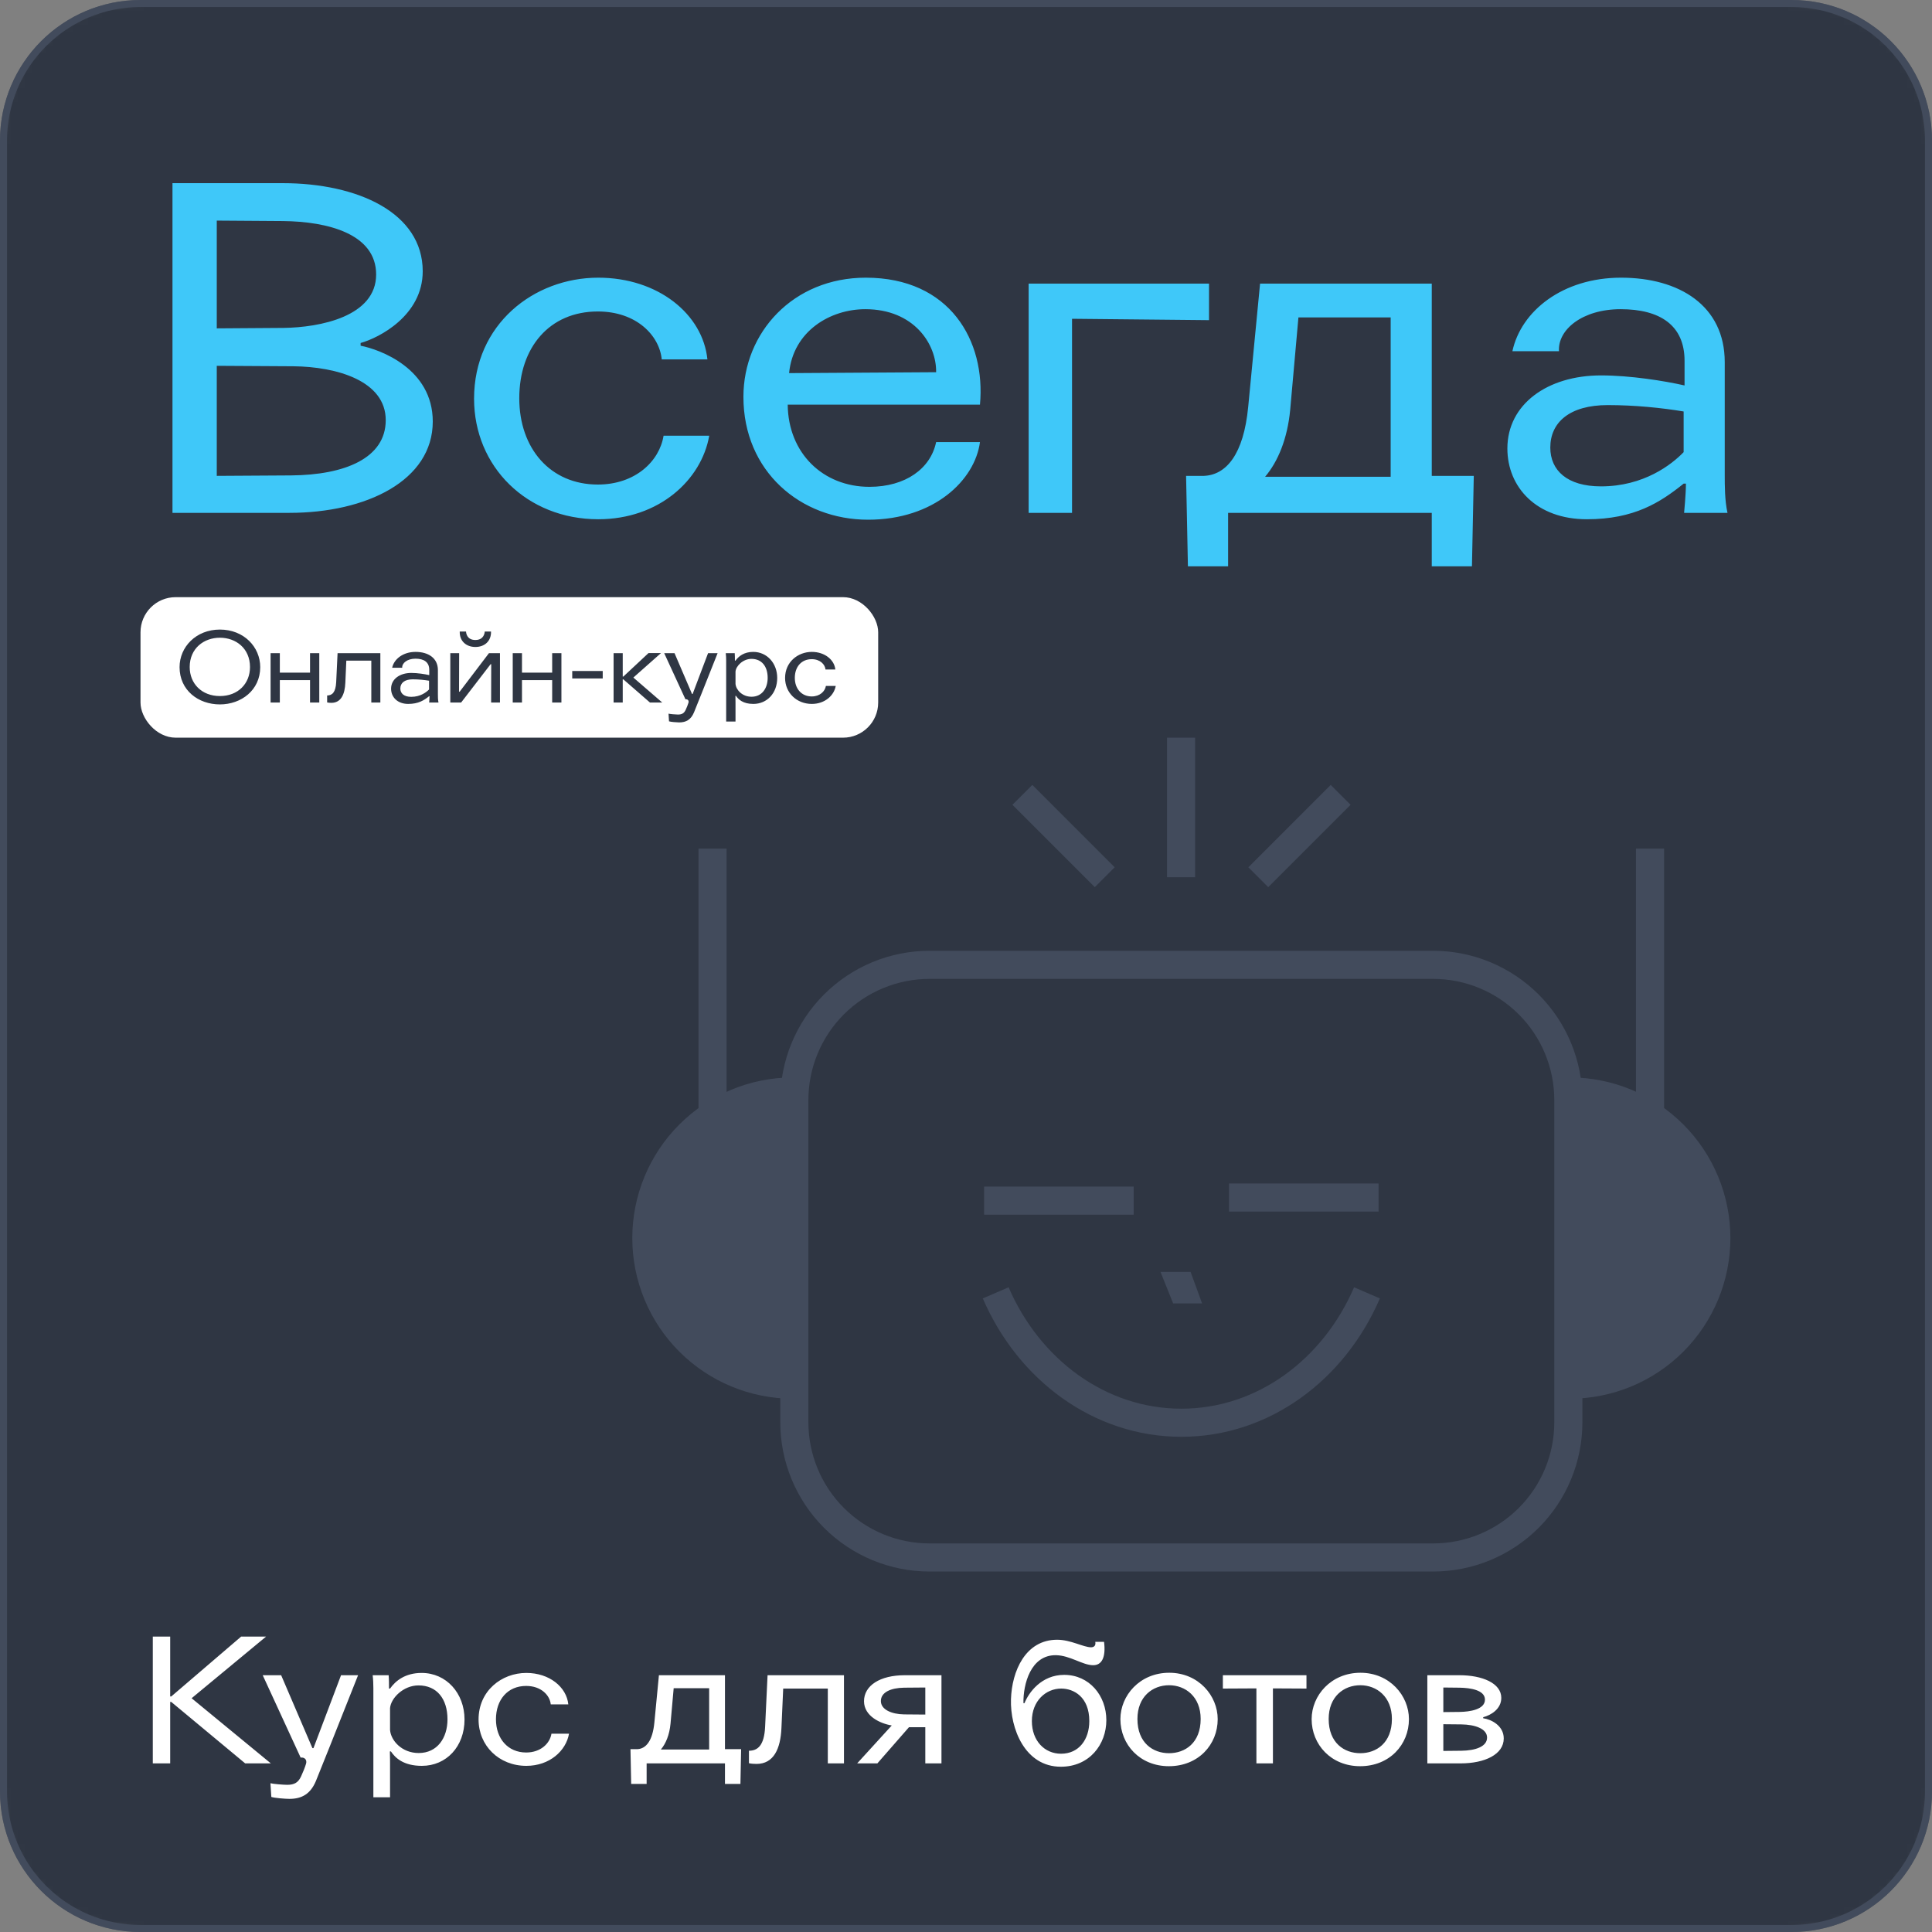 <?xml version="1.0" encoding="UTF-8"?> <svg xmlns="http://www.w3.org/2000/svg" width="275" height="275" viewBox="0 0 275 275" fill="none"><rect x="0" y="0" width="275" height="275" fill="#808080" stroke="none"/> <g clip-path="url(#clip0_2467_127)"> <mask id="mask0_2467_127" style="mask-type:luminance" maskUnits="userSpaceOnUse" x="0" y="0" width="275" height="275"> <path d="M255 0H20C8.954 0 0 8.954 0 20V255C0 266.046 8.954 275 20 275H255C266.046 275 275 266.046 275 255V20C275 8.954 266.046 0 255 0Z" fill="white"></path> </mask> <g mask="url(#mask0_2467_127)"> <path d="M255 0H20C8.954 0 0 8.954 0 20V255C0 266.046 8.954 275 20 275H255C266.046 275 275 266.046 275 255V20C275 8.954 266.046 0 255 0Z" fill="#2F3643"></path> <path d="M21.75 251V232.95H24.225V241.475H24.375L34.325 232.95H37.875L27.275 241.725L38.55 251H34.9L24.375 242.25H24.225V251H21.75ZM50.969 238.45C47.694 246.7 45.62 251.925 44.969 253.5C44.194 255.35 42.969 256.05 41.194 256.05C40.594 256.05 39.044 255.925 38.62 255.775L38.495 253.825C38.844 253.925 40.319 254.05 40.895 254.05C41.895 254.05 42.444 253.725 42.844 252.875C43.094 252.35 43.419 251.55 43.569 251.025C43.719 250.475 43.344 250.1 42.794 250.175L37.395 238.45H40.02L44.469 248.825H44.62L48.544 238.45H50.969ZM55.645 249.3H55.495C55.52 250.2 55.52 251 55.52 251V255.825H53.145V240.3C53.145 239.8 53.12 239.025 53.045 238.45H55.32C55.37 239.05 55.37 239.75 55.37 240.35H55.52C56.295 239.25 57.67 238.125 60.02 238.125C63.52 238.125 66.12 241 66.12 244.75C66.12 248.6 63.545 251.35 60.045 251.35C57.42 251.35 56.245 250.2 55.645 249.3ZM63.695 244.725C63.695 241.825 62.195 239.9 59.57 239.9C57.42 239.9 55.645 241.7 55.52 243.125V246.25C55.645 247.775 57.22 249.525 59.595 249.525C62.245 249.525 63.695 247.375 63.695 244.725ZM80.894 242.6H78.394C78.269 241.3 77.019 239.975 74.894 239.975C72.244 239.975 70.594 241.95 70.594 244.725C70.594 247.475 72.294 249.45 74.894 249.45C76.944 249.45 78.269 248.175 78.494 246.775H80.994C80.569 249.2 78.244 251.35 74.919 251.35C71.019 251.35 68.119 248.475 68.119 244.75C68.119 240.675 71.394 238.125 74.919 238.125C78.194 238.125 80.644 240.125 80.894 242.6ZM92.041 251V253.925H89.841L89.741 248.975H90.716C91.941 248.925 92.891 247.8 93.141 245.2L93.791 238.45H103.191V248.975H105.491L105.391 253.925H103.191V251H92.041ZM100.941 249.025V240.3H95.891L95.441 245.35C95.291 246.95 94.766 248.2 94.066 249.025H100.941ZM106.605 250.975V249.2C107.855 249.2 108.78 248.45 108.905 245.8L109.255 238.45H120.13V251H117.83V240.35H111.48L111.23 245.95C111.105 248.925 110.13 251.075 107.68 251.075C107.38 251.075 106.905 251.05 106.605 250.975ZM131.708 244.05V240.2L128.683 240.225C126.808 240.25 125.383 240.875 125.383 242.125C125.383 243.35 126.933 244 128.683 244.025L131.708 244.05ZM124.883 251H122.008L126.933 245.6C125.358 245.35 122.983 244.3 122.983 242.15C122.983 239.925 125.258 238.45 128.783 238.45H134.008V251H131.708V245.85H129.383L124.883 251ZM145.676 242.425H145.826C146.426 240.925 148.226 238.4 151.476 238.4C155.051 238.4 157.476 241.35 157.476 244.85C157.476 248.3 155.076 251.475 151.001 251.475C145.876 251.475 143.776 246.025 143.901 241.875C144.026 237.875 145.951 233.4 150.476 233.4C152.401 233.4 154.226 234.475 155.301 234.475C155.751 234.475 156.001 234.2 155.901 233.7H157.151C157.426 235.925 156.826 237.025 155.601 237.025C154.101 237.025 152.301 235.625 150.301 235.6C146.701 235.55 145.626 239.75 145.676 242.425ZM155.051 244.975C155.051 241.55 152.851 240.35 151.051 240.35C148.876 240.35 146.876 242.1 146.876 244.975C146.876 247.8 148.701 249.625 151.026 249.625C153.576 249.625 155.051 247.6 155.051 244.975ZM166.402 239.875C164.052 239.875 161.902 241.5 161.902 244.675C161.902 248.1 164.127 249.55 166.402 249.55C168.677 249.55 170.902 248.1 170.902 244.675C170.902 241.5 168.727 239.875 166.402 239.875ZM166.427 238.1C170.602 238.1 173.327 241.375 173.327 244.7C173.327 248.325 170.577 251.4 166.377 251.4C162.252 251.4 159.477 248.325 159.477 244.7C159.477 241.35 162.227 238.1 166.427 238.1ZM185.962 238.45V240.35L181.187 240.325V251H178.837V240.325L174.062 240.35V238.45H185.962ZM193.623 239.875C191.273 239.875 189.123 241.5 189.123 244.675C189.123 248.1 191.348 249.55 193.623 249.55C195.898 249.55 198.123 248.1 198.123 244.675C198.123 241.5 195.948 239.875 193.623 239.875ZM193.648 238.1C197.823 238.1 200.548 241.375 200.548 244.7C200.548 248.325 197.798 251.4 193.598 251.4C189.473 251.4 186.698 248.325 186.698 244.7C186.698 241.35 189.448 238.1 193.648 238.1ZM203.168 251V238.45H207.743C210.968 238.45 213.693 239.575 213.693 241.675C213.693 243.275 212.193 244.15 211.118 244.425V244.575C212.218 244.725 214.043 245.6 214.043 247.45C214.043 249.725 211.343 251 207.893 251H203.168ZM205.443 245.425V249.225L208.018 249.2C209.993 249.175 211.668 248.625 211.668 247.325C211.668 246.05 209.918 245.475 208.018 245.45L205.443 245.425ZM205.443 240.2V243.7L207.793 243.675C209.168 243.65 211.368 243.35 211.368 241.925C211.368 240.55 209.268 240.25 207.768 240.225L205.443 240.2Z" fill="white"></path> <path d="M234.863 177.092V120.792" stroke="#424B5C" stroke-width="4" stroke-miterlimit="10"></path> <path d="M223.438 153.362C229.502 153.362 235.318 155.771 239.606 160.059C243.894 164.347 246.303 170.163 246.303 176.227C246.303 182.291 243.894 188.107 239.606 192.395C235.318 196.683 229.502 199.092 223.438 199.092V153.362Z" fill="#424B5C"></path> <path d="M101.424 177.092V120.792" stroke="#424B5C" stroke-width="4" stroke-miterlimit="10"></path> <path d="M112.865 153.362C106.801 153.362 100.985 155.771 96.697 160.059C92.409 164.347 90 170.163 90 176.227C90 182.291 92.409 188.107 96.697 192.395C100.985 196.683 106.801 199.092 112.865 199.092V153.362Z" fill="#424B5C"></path> <path d="M132.305 137.334H203.998C209.102 137.337 213.996 139.367 217.604 142.978C221.212 146.589 223.238 151.484 223.238 156.588V202.434C223.239 204.962 222.743 207.465 221.776 209.801C220.81 212.137 219.393 214.26 217.607 216.048C215.82 217.836 213.699 219.255 211.363 220.223C209.028 221.192 206.525 221.69 203.998 221.691H132.305C127.2 221.688 122.306 219.658 118.698 216.046C115.09 212.435 113.064 207.539 113.065 202.434V156.588C113.064 154.061 113.561 151.558 114.527 149.222C115.493 146.887 116.91 144.764 118.697 142.976C120.484 141.188 122.605 139.77 124.94 138.802C127.275 137.834 129.777 137.335 132.305 137.334Z" fill="#2F3643" stroke="#424B5C" stroke-width="4" stroke-miterlimit="10"></path> <path d="M171.106 185.526H166.987L165.181 181.035H169.464L171.106 185.526Z" fill="#424B5C"></path> <path d="M194.575 184.024C189.864 194.959 179.806 202.513 168.158 202.513C156.51 202.513 146.45 194.959 141.727 184.024" stroke="#424B5C" stroke-width="4" stroke-miterlimit="10"></path> <path d="M196.225 170.456H174.937" stroke="#424B5C" stroke-width="4" stroke-miterlimit="10"></path> <path d="M161.367 170.899H140.079" stroke="#424B5C" stroke-width="4" stroke-miterlimit="10"></path> <path d="M168.113 124.865L168.113 105" stroke="#424B5C" stroke-width="4" stroke-miterlimit="10"></path> <path d="M145.525 113.141L157.247 124.864" stroke="#424B5C" stroke-width="4" stroke-miterlimit="10"></path> <path d="M179.105 124.864L190.827 113.141" stroke="#424B5C" stroke-width="4" stroke-miterlimit="10"></path> <path d="M24.55 73V26.07H40.215C50.94 26.07 60.17 30.295 60.17 38.615C60.17 44.92 53.93 48.105 51.33 48.82V49.21C54.06 49.73 61.6 52.46 61.6 60C61.6 68.385 52.175 73 41.19 73H24.55ZM30.855 52.07V67.735L41.45 67.67C49.12 67.605 54.905 65.2 54.905 59.805C54.905 54.215 47.95 52.2 41.775 52.135L30.855 52.07ZM30.855 31.4V46.74L40.345 46.675C45.545 46.61 53.54 45.05 53.54 39.07C53.54 33.285 46.65 31.53 40.28 31.465L30.855 31.4ZM100.693 51.16H94.193C93.868 47.78 90.618 44.335 85.093 44.335C78.203 44.335 73.913 49.47 73.913 56.685C73.913 63.835 78.333 68.97 85.093 68.97C90.423 68.97 93.868 65.655 94.453 62.015H100.953C99.848 68.32 93.803 73.91 85.158 73.91C75.018 73.91 67.478 66.435 67.478 56.75C67.478 46.155 75.993 39.525 85.158 39.525C93.673 39.525 100.043 44.725 100.693 51.16ZM139.488 57.595H112.123C112.188 64.485 117.128 69.295 123.758 69.295C128.893 69.295 132.468 66.695 133.248 62.925H139.488C138.773 68.32 132.988 73.975 123.563 73.975C113.943 73.975 105.818 67.085 105.818 56.49C105.818 47.325 112.903 39.525 123.238 39.525C135.198 39.525 140.333 48.495 139.488 57.595ZM112.318 53.11L133.248 52.98C133.313 48.95 130.063 44.01 123.173 44.01C118.168 44.01 112.903 47.13 112.318 53.11ZM172.092 40.37V45.57L152.592 45.375V73H146.417V40.37H172.092ZM174.807 73V80.605H169.087L168.827 67.735H171.362C174.547 67.605 177.017 64.68 177.667 57.92L179.357 40.37H203.797V67.735H209.777L209.517 80.605H203.797V73H174.807ZM197.947 67.865V45.18H184.817L183.647 58.31C183.257 62.47 181.892 65.72 180.072 67.865H197.947ZM245.889 73H239.714C239.714 73 239.974 70.335 239.974 68.84H239.649C236.334 71.505 232.629 73.91 225.869 73.91C218.719 73.91 214.559 69.36 214.559 63.835C214.559 57.53 220.279 53.435 227.884 53.435C232.044 53.435 236.919 54.215 239.779 54.865V51.355C239.779 46.285 236.269 44.01 230.679 44.01C225.219 44.01 221.709 46.935 221.904 49.99H215.274C216.509 44.27 222.424 39.525 230.744 39.525C238.999 39.525 245.499 43.49 245.499 51.55V67.605C245.499 69.1 245.499 71.245 245.889 73ZM239.649 64.355V58.57C236.529 58.05 232.694 57.66 228.859 57.66C223.399 57.66 220.669 60.13 220.669 63.705C220.669 66.955 223.074 69.23 227.884 69.23C233.994 69.23 237.959 66.11 239.649 64.355Z" fill="#3FC8F9"></path> </g> <path d="M255 0.5H20C9.23 0.5 0.5 9.23 0.5 20V255C0.5 265.77 9.23 274.5 20 274.5H255C265.77 274.5 274.5 265.77 274.5 255V20C274.5 9.23 265.77 0.5 255 0.5Z" stroke="#424B5C"></path> <rect x="20" y="85" width="105" height="20" rx="5" fill="white"></rect> <path d="M31.3 90.774C29.004 90.774 27.002 92.3 27.002 94.946C27.002 97.312 28.724 99.076 31.3 99.076C33.876 99.076 35.584 97.312 35.584 94.946C35.584 92.3 33.596 90.774 31.3 90.774ZM31.3 89.612C34.716 89.612 37.04 92.09 37.04 94.96C37.04 98.25 34.324 100.266 31.3 100.266C28.234 100.266 25.56 98.264 25.56 94.96C25.56 92.09 27.898 89.612 31.3 89.612ZM44.13 95.744V92.972H45.446V100H44.13V96.808H39.831V100H38.516V92.972H39.831V95.744H44.13ZM46.566 99.986V98.992C47.266 98.992 47.783 98.572 47.853 97.088L48.05 92.972H54.139V100H52.852V94.036H49.295L49.156 97.172C49.086 98.838 48.539 100.042 47.167 100.042C46.999 100.042 46.733 100.028 46.566 99.986ZM62.415 100H61.085C61.085 100 61.141 99.426 61.141 99.104H61.071C60.357 99.678 59.559 100.196 58.103 100.196C56.563 100.196 55.667 99.216 55.667 98.026C55.667 96.668 56.899 95.786 58.537 95.786C59.433 95.786 60.483 95.954 61.099 96.094V95.338C61.099 94.246 60.343 93.756 59.139 93.756C57.963 93.756 57.207 94.386 57.249 95.044H55.821C56.087 93.812 57.361 92.79 59.153 92.79C60.931 92.79 62.331 93.644 62.331 95.38V98.838C62.331 99.16 62.331 99.622 62.415 100ZM61.071 98.138V96.892C60.399 96.78 59.573 96.696 58.747 96.696C57.571 96.696 56.983 97.228 56.983 97.998C56.983 98.698 57.501 99.188 58.537 99.188C59.853 99.188 60.707 98.516 61.071 98.138ZM69.597 92.972H71.165V100H69.906L69.919 94.54H69.835L65.635 100H64.096V92.972H65.356L65.341 98.46H65.425L69.597 92.972ZM67.665 91.096C68.841 91.096 68.981 90.158 68.996 89.892H69.891C69.933 91.264 68.968 92.09 67.665 92.09C66.377 92.09 65.397 91.264 65.439 89.892H66.335C66.35 90.158 66.475 91.096 67.665 91.096ZM78.596 95.744V92.972H79.912V100H78.596V96.808H74.298V100H72.982V92.972H74.298V95.744H78.596ZM81.452 96.57V95.506H85.792V96.57H81.452ZM87.338 100V92.972H88.64V96.304H88.724L92.308 92.958H94.086L90.152 96.444L94.268 100H92.518L88.724 96.696H88.64V100H87.338ZM102.144 92.972C100.31 97.592 99.148 100.518 98.784 101.4C98.35 102.436 97.664 102.828 96.67 102.828C96.334 102.828 95.466 102.758 95.228 102.674L95.158 101.582C95.354 101.638 96.18 101.708 96.502 101.708C97.062 101.708 97.37 101.526 97.594 101.05C97.734 100.756 97.916 100.308 98 100.014C98.084 99.706 97.874 99.496 97.566 99.538L94.542 92.972H96.012L98.504 98.782H98.588L100.786 92.972H102.144ZM104.762 99.048H104.678C104.692 99.552 104.692 100 104.692 100V102.702H103.362V94.008C103.362 93.728 103.348 93.294 103.306 92.972H104.58C104.608 93.308 104.608 93.7 104.608 94.036H104.692C105.126 93.42 105.896 92.79 107.212 92.79C109.172 92.79 110.628 94.4 110.628 96.5C110.628 98.656 109.186 100.196 107.226 100.196C105.756 100.196 105.098 99.552 104.762 99.048ZM109.27 96.486C109.27 94.862 108.43 93.784 106.96 93.784C105.756 93.784 104.762 94.792 104.692 95.59V97.34C104.762 98.194 105.644 99.174 106.974 99.174C108.458 99.174 109.27 97.97 109.27 96.486ZM118.901 95.296H117.502C117.432 94.568 116.732 93.826 115.542 93.826C114.058 93.826 113.134 94.932 113.134 96.486C113.134 98.026 114.086 99.132 115.542 99.132C116.69 99.132 117.432 98.418 117.558 97.634H118.958C118.72 98.992 117.418 100.196 115.556 100.196C113.372 100.196 111.748 98.586 111.748 96.5C111.748 94.218 113.582 92.79 115.556 92.79C117.39 92.79 118.762 93.91 118.901 95.296Z" fill="#2F3643"></path> </g> <defs> <clipPath id="clip0_2467_127"> <rect width="275" height="275" fill="white"></rect> </clipPath> </defs> </svg> 